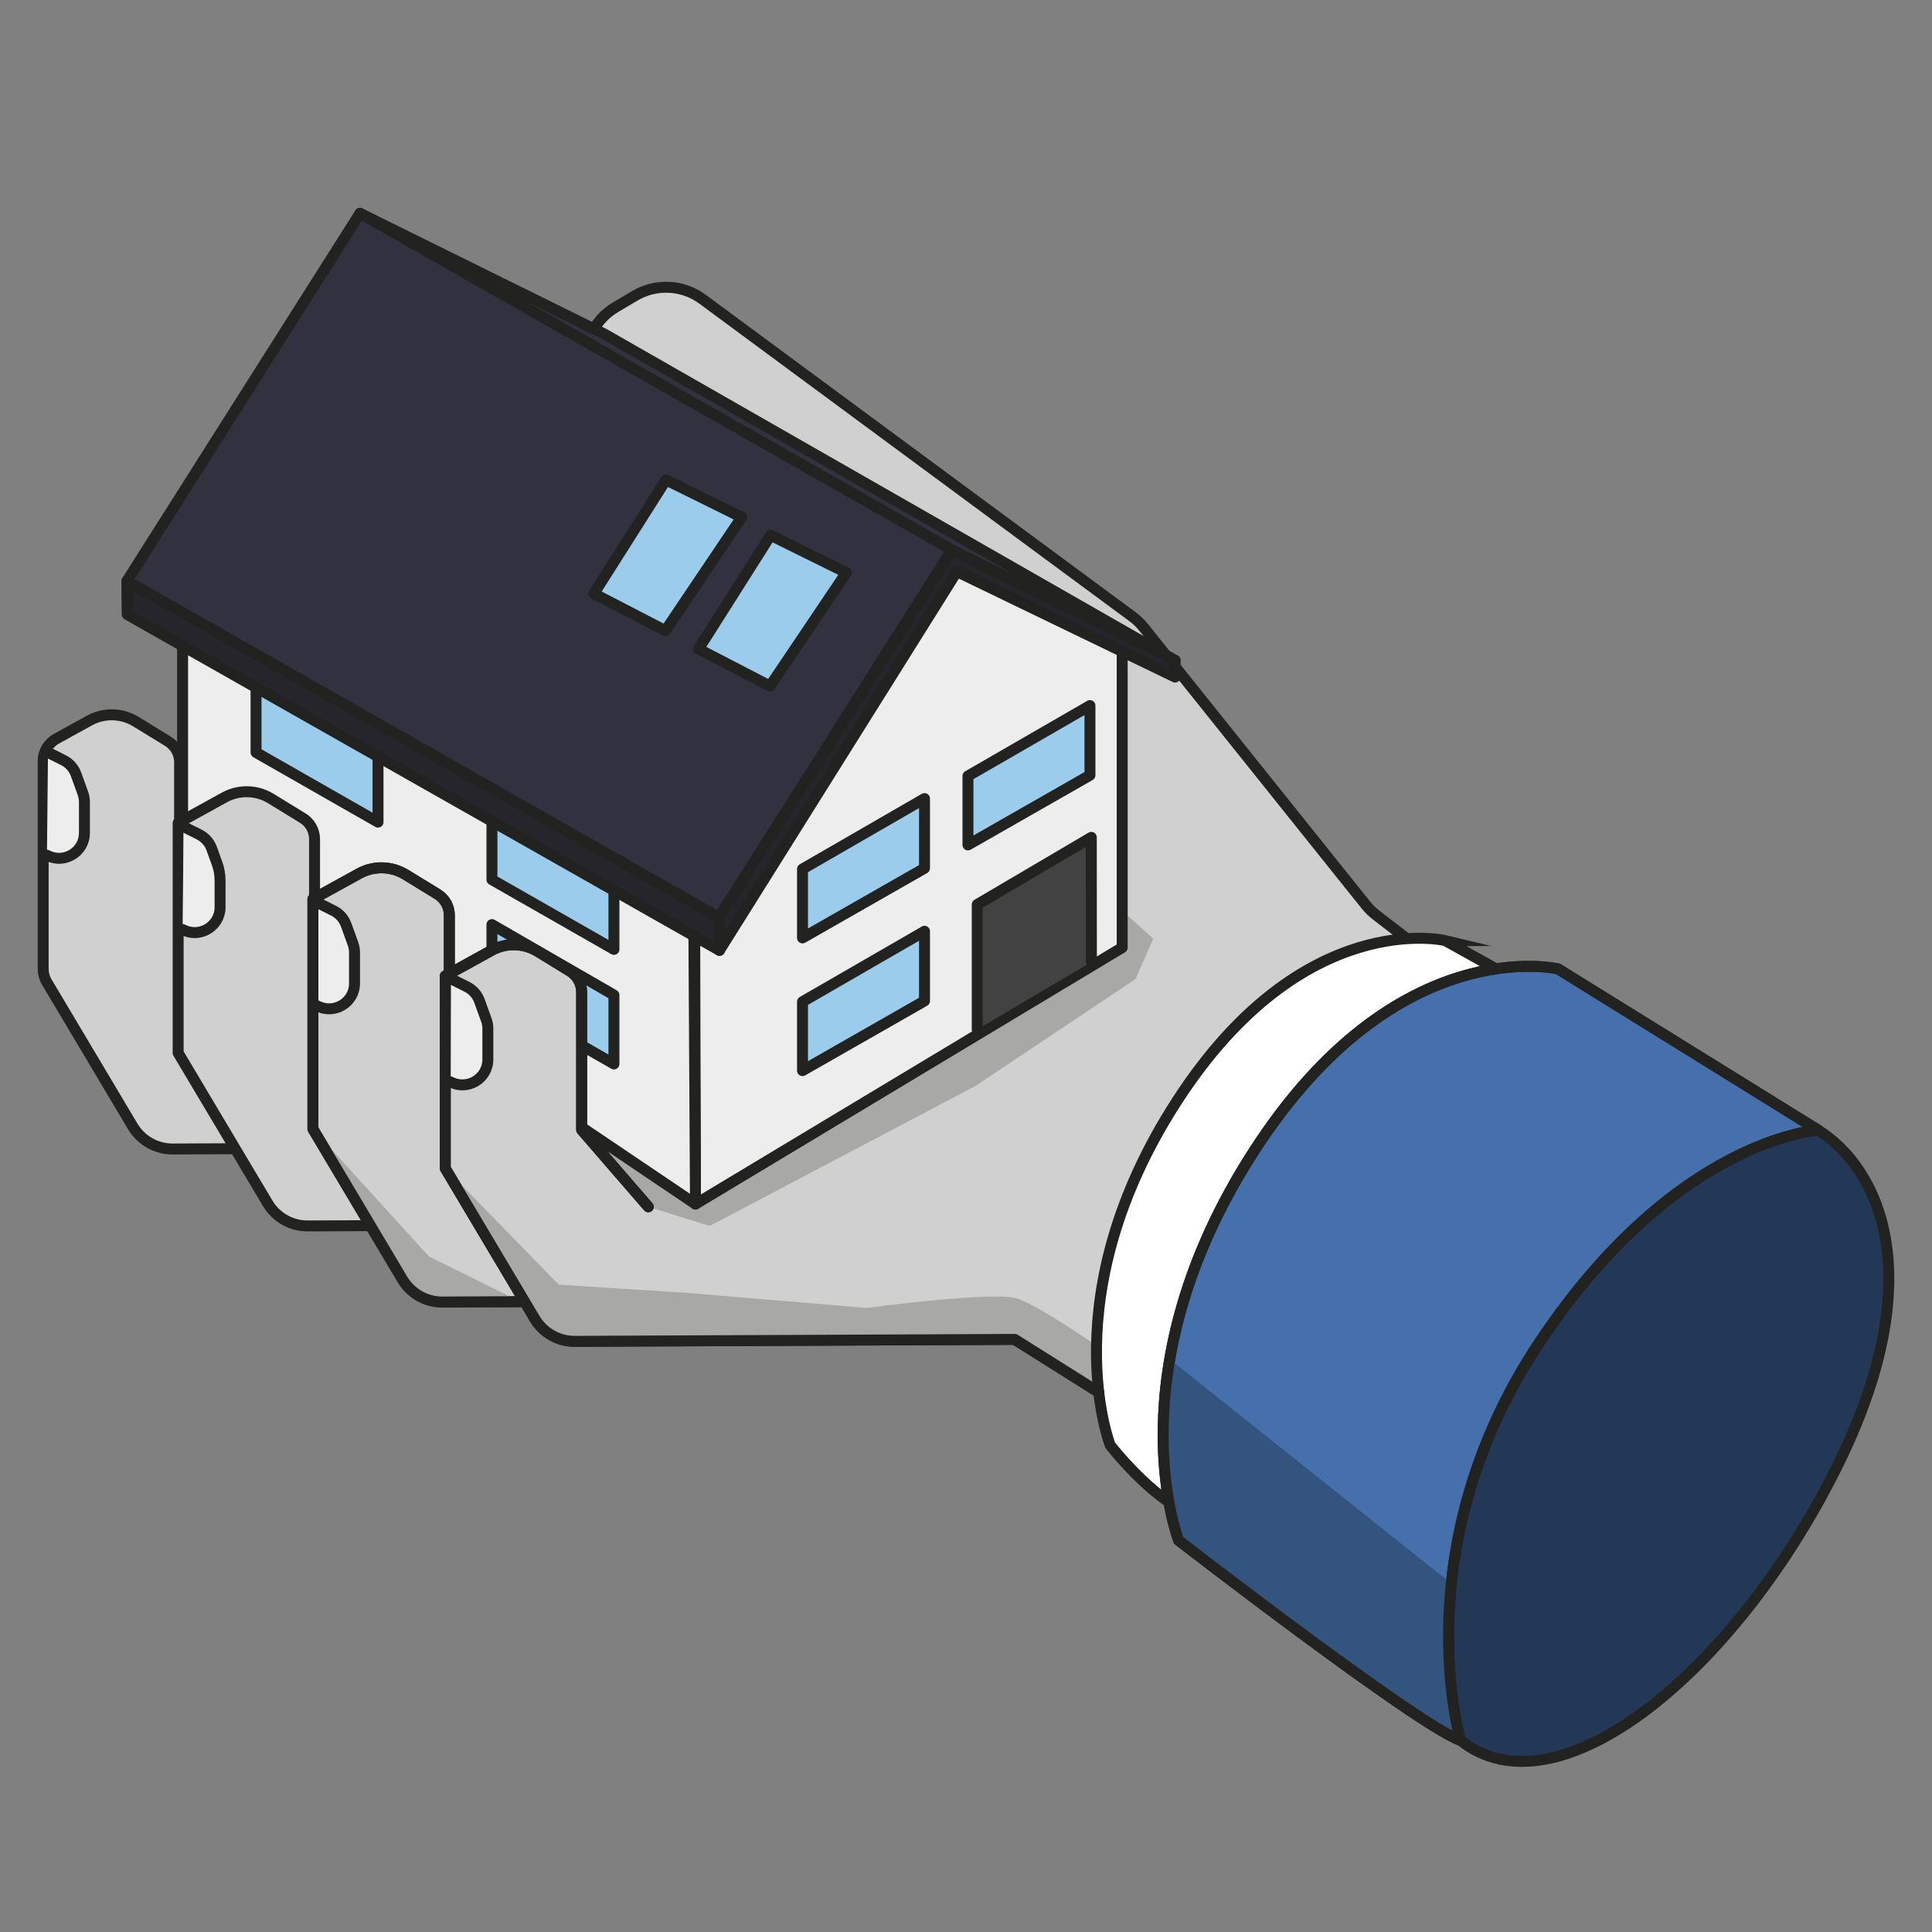 <?xml version="1.0" encoding="UTF-8"?><svg id="Ebene_2" xmlns="http://www.w3.org/2000/svg" viewBox="0 0 1000 1000"><rect x="0" y="0" width="1000" height="1000" fill="#808080" stroke="none"/><defs><style>.cls-1{fill:#a8a8a7;}.cls-2{fill:#345480;}.cls-3{fill:#fff;}.cls-3,.cls-4,.cls-5,.cls-6,.cls-7,.cls-8,.cls-9,.cls-10,.cls-11,.cls-12,.cls-13,.cls-14{stroke:#222221;stroke-width:5.67px;}.cls-3,.cls-7{stroke-miterlimit:10;}.cls-4{fill:#d0d0d0;}.cls-4,.cls-5,.cls-6,.cls-8,.cls-9,.cls-10,.cls-11,.cls-12,.cls-13,.cls-14{stroke-linejoin:round;}.cls-4,.cls-5,.cls-6,.cls-8,.cls-9,.cls-10,.cls-13{stroke-linecap:round;}.cls-5{fill:#25252b;}.cls-6{fill:#424242;}.cls-7{fill:#233857;}.cls-8,.cls-11{fill:#9cccec;}.cls-9{fill:#31313f;}.cls-10{fill:#ededed;}.cls-12{fill:#4570ab;}.cls-13,.cls-14{fill:none;}</style></defs><path class="cls-4" d="m363.31,271.81l-44.62-44.62c-3.4-3.4-5.99-7.53-7.56-12.07l-6.36-18.35c-4.94-14.27.84-30.06,13.84-37.75l9.97-5.91c10.99-6.51,24.81-5.81,35.08,1.78l222.43,164.24c2.22,1.64,4.21,3.55,5.93,5.71l114.9,143.52c1.62,2.02,3.48,3.84,5.54,5.41l47.8,36.88-180.5,216.91-54.53-34.29-213.03-53.11-18.05-106.02"/><polyline class="cls-1" points="302.66 584.97 336.98 627.44 360.7 638.06 505.1 561.97 587.74 506.75 596.94 485.86 580.84 471.36"/><polygon class="cls-10" points="359.49 453.39 359.98 623.23 580.84 490.47 580.84 336.85 472.02 272.61 359.49 453.39"/><polygon class="cls-10" points="358.99 453.39 359.98 623.23 94.51 444.17 94.51 290.55 358.99 453.39"/><polygon class="cls-11" points="254.63 478.57 317.77 515.03 317.77 550.69 254.63 514.63 254.63 478.57"/><polygon class="cls-11" points="254.63 419.26 317.77 455.72 317.77 491.38 254.63 455.32 254.63 419.26"/><polygon class="cls-11" points="132.53 353.42 195.66 389.88 195.66 425.53 132.53 389.48 132.53 353.42"/><polyline class="cls-9" points="608.23 341.81 313.02 173.01 186.33 110.41 65.73 300.68 65.99 317.7 372.14 474.9 492.74 284.63"/><path class="cls-4" d="m122.86,594.57l-33.47.15c-8.48.04-16.34-4.41-20.68-11.69l-44.51-74.75c-1.21-2.03-1.85-4.36-1.85-6.72v-107.65c0-4.79,2.6-9.2,6.8-11.51l17.12-9.44c7.54-4.16,16.74-3.95,24.08.56l16.52,10.13c3.79,2.32,6.09,6.45,6.09,10.89v90.73"/><path class="cls-10" d="m24.3,442.67h0c8.76,4.74,19.4-1.6,19.4-11.56v-16.01c0-1.52-.26-3.04-.78-4.47l-3.56-9.85c-1.15-3.17-3.47-5.78-6.48-7.29l-8.04-4.02"/><path class="cls-4" d="m191.51,634.4l-32.26.14c-8.48.04-16.34-4.41-20.68-11.69l-46.36-77.86v-119.03l23.91-13.19c7.54-4.16,16.74-3.95,24.08.56l16.52,10.13c3.79,2.32,6.09,6.45,6.09,10.89v90.73"/><path class="cls-10" d="m94.51,481.11h0c8.76,4.74,19.4-1.6,19.4-11.56v-13.77c0-3-.52-5.99-1.54-8.81l-2.8-7.75c-1.15-3.17-3.47-5.78-6.48-7.29l-8.04-4.02"/><path class="cls-4" d="m271.52,673.73l-42.51.19c-8.48.04-16.34-4.41-20.68-11.69l-46.36-77.86v-119.03l23.91-13.19c7.54-4.16,16.74-3.95,24.08.56l16.52,10.13c3.79,2.32,6.09,6.45,6.09,10.89v90.73"/><path class="cls-10" d="m164.1,520.57h0c8.76,4.74,19.4-1.6,19.4-11.56v-16.01c0-1.52-.26-3.04-.78-4.47l-3.56-9.85c-1.15-3.17-3.47-5.78-6.48-7.29l-8.04-4.02"/><path class="cls-4" d="m597.49,706.27l-17.72,21.29-54.53-34.29-227.74,1.01c-8.48.04-16.34-4.41-20.68-11.69l-46.36-77.86v-99.57l23.91-13.19c7.54-4.16,16.74-3.95,24.08.56l16.52,10.13c3.79,2.32,6.09,6.45,6.09,10.89v71.27s34.49,39.83,34.49,39.83"/><path class="cls-10" d="m233.11,559.94h0c8.76,4.74,19.4-1.6,19.4-11.56v-16.01c0-1.52-.26-3.04-.78-4.47l-3.56-9.85c-1.15-3.17-3.47-5.78-6.48-7.29l-8.04-4.02"/><path class="cls-1" d="m269.21,673.73l-40.2.19c-8.48.04-16.34-4.41-20.68-11.69l-46.36-77.86,59.99,65.9,47.25,23.46Z"/><path class="cls-1" d="m579.78,727.56l-54.53-34.29-227.74,1.01c-8.48.04-16.34-4.41-20.68-11.69l-46.36-77.86,58.75,60.22,66.54,4.25,92.73,7.79s66.3-8.9,78.16-4.83c11.86,4.07,40.93,24.39,40.93,24.39l12.21,31.01Z"/><polygon class="cls-5" points="372.4 491.92 495.27 295.85 608.23 350.45 608.23 341.81 492.74 284.63 372.14 474.9 372.4 491.92"/><polygon class="cls-5" points="65.73 300.68 372.14 474.9 372.4 491.92 65.88 318.07 65.73 300.68"/><line class="cls-13" x1="186.33" y1="110.41" x2="492.74" y2="284.63"/><polygon class="cls-8" points="361.55 335.93 398.86 277.06 438.06 296.43 398.55 355.1 361.55 335.93"/><polygon class="cls-8" points="307.4 307.26 344.71 248.39 383.91 267.76 344.4 326.43 307.4 307.26"/><polyline class="cls-6" points="564.91 497.91 564.86 433.42 505.81 468.18 505.81 532.86"/><polygon class="cls-11" points="478.52 482.03 415.38 518.49 415.38 554.14 478.52 518.09 478.52 482.03"/><polygon class="cls-11" points="478.52 413.35 415.38 449.81 415.38 485.46 478.52 449.41 478.52 413.35"/><polygon class="cls-11" points="564.16 365.21 501.02 401.66 501.02 437.32 564.16 401.26 564.16 365.21"/><path class="cls-3" d="m748.06,486.85s-73.62-17.7-138.74,82.82c-65.12,100.51-34.68,178.38-34.68,178.38,0,0,21.94,28.31,41.76,35.39,0,0-26.19-88.48,36.1-181.92,62.29-93.44,127.41-96.97,127.41-96.97l-31.85-17.7Z"/><path class="cls-7" d="m755.95,900.81c-49.83-39.78-29.66-100.2,40.88-206.02,70.54-105.81,113.85-128.93,144.29-109.82,30.44,19.11,59.63,74.34,9.2,175.19-53.09,106.18-144.55,180.43-194.38,140.65Z"/><path class="cls-13" d="m271.52,673.73l-42.51.19c-8.48.04-16.34-4.41-20.68-11.69l-46.36-77.86v-119.03l23.91-13.19c7.54-4.16,16.74-3.95,24.08.56l16.52,10.13c3.79,2.32,6.09,6.45,6.09,10.89v29.85"/><path class="cls-13" d="m568.7,720.6l-43.46-27.33-227.74,1.01c-8.48.04-16.34-4.41-20.68-11.69l-46.36-77.86v-99.57l23.91-13.19c7.54-4.16,16.74-3.95,24.08.56l16.52,10.13c3.79,2.32,6.09,6.45,6.09,10.89v71.27s34.49,39.83,34.49,39.83"/><path class="cls-12" d="m806.49,501.53s-83.37-20.04-157.12,93.79c-73.75,113.83-39.28,202.01-39.28,202.01,0,0,123.42,95.47,145.86,103.49,0,0-29.66-100.2,40.88-206.02,70.54-105.81,144.29-109.82,144.29-109.82l-134.64-83.45Z"/><path class="cls-2" d="m751.2,819.64l-145.75-116.09c-9.77,56.87,4.64,93.77,4.64,93.77,0,0,123.42,95.47,145.86,103.49,0,0-9.77-33.02-4.75-81.17Z"/><path class="cls-14" d="m806.49,501.53s-83.37-20.04-157.12,93.79c-73.75,113.83-39.28,202.01-39.28,202.01,0,0,123.42,95.47,145.86,103.49,0,0-29.66-100.2,40.88-206.02,70.54-105.81,144.29-109.82,144.29-109.82l-134.64-83.45Z"/></svg>